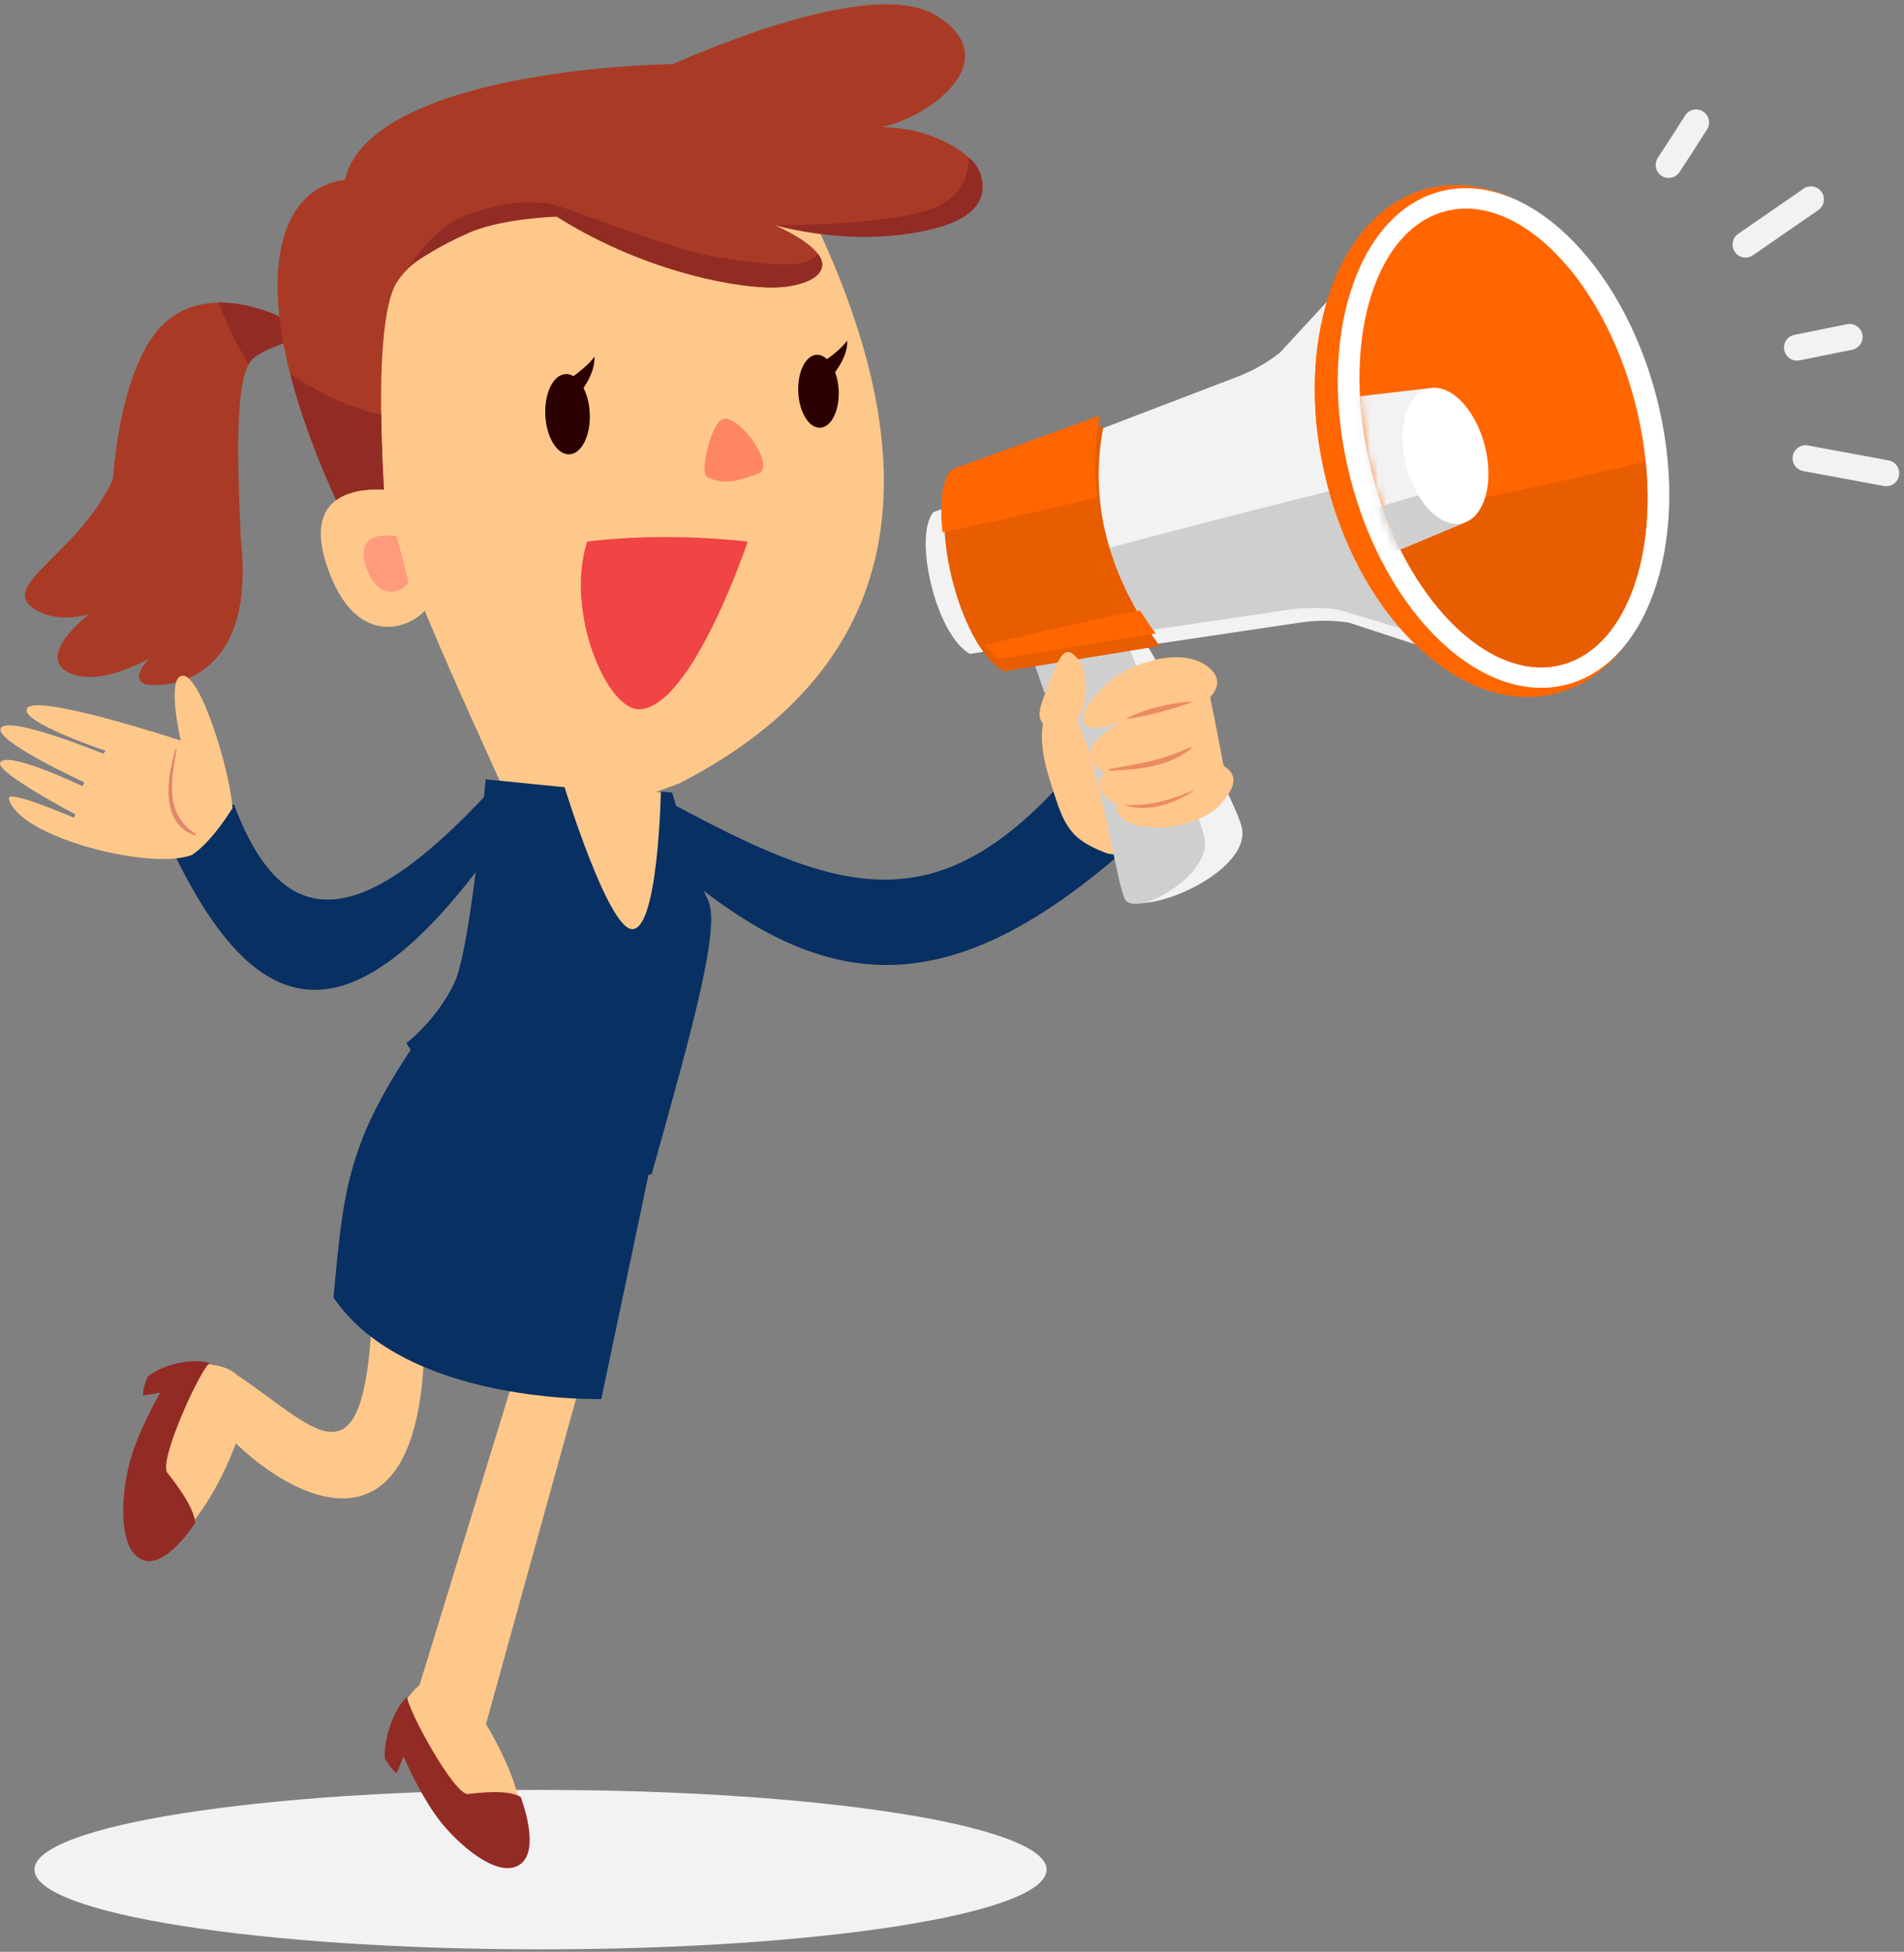 <?xml version="1.0" encoding="UTF-8"?>
<svg width="239px" height="245px" viewBox="0 0 239 245" version="1.1" xmlns="http://www.w3.org/2000/svg" xmlns:xlink="http://www.w3.org/1999/xlink">
    <rect x="0" y="0" width="239" height="245" fill="#808080" stroke="none"/>
    <!-- Generator: Sketch 51.3 (57544) - http://www.bohemiancoding.com/sketch -->
    <title>Group 135</title>
    <desc>Created with Sketch.</desc>
    <defs>
        <path d="M10.84,0.515 C1.682,2.915 -2.46,17.602 1.589,33.318 C5.637,49.035 16.344,59.83 25.502,57.43 C34.661,55.031 38.803,40.344 34.754,24.628 C31.085,10.384 21.946,0.182 13.448,0.181 C12.569,0.181 11.698,0.291 10.84,0.515 Z" id="path-1"></path>
        <path d="M10.84,0.515 C1.682,2.915 -2.46,17.602 1.589,33.318 C5.637,49.035 16.344,59.83 25.502,57.43 C34.661,55.031 38.803,40.344 34.754,24.628 C31.085,10.384 21.946,0.182 13.448,0.181 C12.569,0.181 11.698,0.291 10.84,0.515" id="path-3"></path>
        <path d="M1.589,33.318 C5.637,49.035 16.344,59.83 25.502,57.43 C34.661,55.031 38.803,40.344 34.754,24.628 C31.085,10.384 21.946,0.182 13.448,0.181 C12.569,0.181 11.698,0.291 10.84,0.515 C1.682,2.915 -2.46,17.602 1.589,33.318 Z" id="path-5"></path>
    </defs>
    <g id="Symbols" stroke="none" stroke-width="1" fill="none" fill-rule="evenodd">
        <g id="Group-135">
            <g id="Group-85" transform="translate(2.915, 0)">
                <path d="M128.463,234.686 C128.463,240.213 100.02,244.692 64.935,244.692 C29.849,244.692 1.407,240.213 1.407,234.686 C1.407,229.16 29.849,224.681 64.935,224.681 C100.02,224.681 128.463,229.16 128.463,234.686" id="Fill-1" fill="#F2F2F2"></path>
                <path d="M80.85,100.564 C101.945,111.919 114.217,116.461 130.956,97.572 L139.122,105.945 C116.503,126.111 100.919,125.266 81.817,108.879 L80.85,100.564 Z" id="Fill-3" fill="#083062"></path>
                <path d="M27.728,177.786 C26.4,183.784 20.737,194.354 17.005,193.746 C13.274,193.137 17.304,171.326 20.958,171.195 C25.881,171.018 28.916,172.421 27.728,177.786" id="Fill-5" fill="#FFC88B"></path>
                <path d="M21.586,191.151 C21.485,189.299 19.269,186.352 18.101,184.877 C16.932,183.403 22.231,171.878 23.399,171.106 C21.305,170.407 17.482,171.26 15.631,172.81 C14.984,174.251 15.034,175.177 15.034,175.177 L17.191,174.821 C17.191,174.821 14.203,179.917 13.222,184.125 C12.242,188.334 11.974,194.537 14.944,195.781 C17.914,197.026 21.586,191.151 21.586,191.151" id="Fill-7" fill="#932B25"></path>
                <path d="M43.942,160.24 C43.522,188.669 37.303,179.575 26.96,172.683 L24.616,178.989 C32.146,187.751 50.448,198.431 50.36,167.112 L43.942,160.24 Z" id="Fill-9" fill="#FFC88B"></path>
                <path d="M55.539,212.832 C59.391,217.291 64.431,228.071 62.005,231.022 C59.58,233.974 45.151,218.465 46.975,215.177 C49.431,210.747 52.094,208.845 55.539,212.832" id="Fill-11" fill="#FFC88B"></path>
                <path d="M62.446,225.567 C60.989,224.641 57.587,224.975 55.852,225.195 C54.118,225.415 48.163,214.43 48.192,212.98 C46.56,214.44 45.195,218.273 45.397,220.752 C46.15,222.112 46.878,222.575 46.878,222.575 L47.744,220.481 C47.744,220.481 50.037,225.905 52.715,229.077 C55.392,232.247 59.958,235.885 62.465,233.953 C64.972,232.021 62.446,225.567 62.446,225.567" id="Fill-13" fill="#932B25"></path>
                <polygon id="Fill-15" fill="#FFC88B" points="62.764 169.116 48.877 214.354 57.915 217.051 70.756 170.639"></polygon>
                <path d="M80.593,137.48 L72.56,175.614 C72.56,175.614 47.989,176.295 38.949,162.859 C40.277,148.399 40.781,142.725 51.015,128.35 C70.309,132.493 80.593,137.48 80.593,137.48" id="Fill-17" fill="#083062"></path>
                <path d="M33.017,40.139 C33.017,40.139 22.854,34.555 16.95,41.373 C11.046,48.192 10.41,66.059 11.489,70.573 C12.569,75.087 27.623,79.558 27.468,71.953 C27.313,64.348 25.836,47.239 28.948,44.909 C32.06,42.579 34.697,43.753 33.017,40.139" id="Fill-19" fill="#A93B26"></path>
                <path d="M11.767,58.999 C7.659,69.403 -3.49,73.361 1.471,76.482 C4.511,78.394 8.3,77.059 8.3,77.059 C8.3,77.059 1.716,82.102 5.478,84.308 C9.241,86.513 15.826,82.647 15.826,82.647 C15.826,82.647 11.841,86.651 17.826,85.918 C23.811,85.185 29.243,79.749 27.055,65.994 C24.869,52.249 14.109,52.005 11.767,58.999" id="Fill-21" fill="#A93B26"></path>
                <path d="M28.948,44.909 C28.691,45.102 28.467,45.405 28.269,45.786 C27.491,44.386 26.734,42.972 26.008,41.541 C25.484,40.365 24.977,39.181 24.484,37.991 C28.96,37.914 33.017,40.14 33.017,40.14 C34.697,43.753 32.06,42.579 28.948,44.909" id="Fill-23" fill="#932B25"></path>
                <path d="M99.248,27.562 C110.268,50.797 116.648,80.743 82.352,98.337 C75.187,100.963 71.081,103.022 60.673,99.909 C48.547,73.032 30.076,34.312 45.278,22.772 C54.045,16.116 87.569,2.937 99.248,27.562" id="Fill-25" fill="#FFC88B"></path>
                <path d="M87.86,52.589 C89.935,52.061 94.519,58.557 92.317,59.424 C90.114,60.29 87.848,60.978 85.849,59.867 C84.852,59.312 86.383,52.966 87.86,52.589" id="Fill-27" fill="#FF8663"></path>
                <path d="M90.941,67.984 C90.941,67.984 80.845,66.702 70.793,67.984 C67.964,76.726 73.266,89.241 77.398,89.032 C84.005,88.698 90.941,67.984 90.941,67.984" id="Fill-29" fill="#F14445"></path>
                <path d="M45.841,69.098 C45.841,69.098 43.146,40.967 46.984,35.292 C50.821,29.616 64.206,24.886 75.17,27.834 C83.993,30.206 93.429,28.804 96.921,23.713 C100.413,18.622 102.072,10.6 94.501,8.706 C86.929,6.814 43.781,7.834 40.383,22.565 C30.907,23.793 27.669,37.951 39.772,63.827 C41.385,64.817 45.841,69.098 45.841,69.098" id="Fill-31" fill="#A93B26"></path>
                <path d="M44.932,52.039 C45.029,60.624 45.841,69.097 45.841,69.097 C45.841,69.097 41.385,64.818 39.772,63.827 C36.802,57.478 34.761,51.838 33.504,46.918 C36.517,48.998 41.106,51.286 44.932,52.039" id="Fill-33" fill="#932B25"></path>
                <path d="M47.425,61.708 C47.425,61.708 34.283,59.033 38.026,70.735 C41.769,82.439 49.748,78.547 51.083,75.709 C49.51,69.247 47.425,61.708 47.425,61.708" id="Fill-35" fill="#FFC88B"></path>
                <path d="M65.536,52.129 C65.671,54.911 67.029,57.105 68.569,57.029 C70.11,56.952 71.249,54.634 71.114,51.851 C70.978,49.069 69.62,46.875 68.08,46.952 C66.54,47.029 65.4,49.346 65.536,52.129" id="Fill-37" fill="#2A0000"></path>
                <path d="M68.021,47.94 C68.021,47.94 70.681,46.255 71.705,44.762 C71.833,47.418 69.223,50.099 69.223,50.099 L68.021,47.94 Z" id="Fill-39" fill="#2A0000"></path>
                <path d="M97.288,49.239 C97.412,51.768 98.646,53.762 100.047,53.693 C101.447,53.623 102.482,51.516 102.36,48.987 C102.236,46.458 101.001,44.463 99.601,44.533 C98.201,44.603 97.166,46.71 97.288,49.239" id="Fill-41" fill="#2A0000"></path>
                <path d="M100.084,45.635 C100.084,45.635 102.502,44.103 103.432,42.746 C103.549,45.16 101.176,47.597 101.176,47.597 L100.084,45.635 Z" id="Fill-43" fill="#2A0000"></path>
                <path d="M46.863,67.312 C46.863,67.312 41.468,66.214 43.004,71.019 C44.54,75.823 47.817,74.226 48.364,73.06 C47.719,70.407 46.863,67.312 46.863,67.312" id="Fill-45" fill="#FF9A7C"></path>
                <path d="M78.61,9.379 C81.753,7.891 106.017,-3.317 114.586,1.933 C123.451,7.365 114.126,14.571 107.743,15.976 C115.047,15.83 124.566,21.446 118.363,26.541 C112.16,31.634 94.296,28.245 94.296,28.245 C94.296,28.245 105.745,33.093 97.003,35.728 C88.706,38.23 60.975,27.003 63.307,21.885 C65.638,16.767 69.362,13.753 78.61,9.379" id="Fill-47" fill="#A93B26"></path>
                <path d="M94.296,28.245 C94.296,28.245 104.126,31.251 114.29,28.718 C123.971,26.304 119.566,20.035 118.655,19.811 C118.655,19.811 119.197,24.884 113.067,26.521 C105.799,28.463 94.296,28.245 94.296,28.245" id="Fill-49" fill="#932B25"></path>
                <path d="M99.752,31.858 C101.635,34.328 98.396,36.207 93.4,36.084 C88.286,35.957 77.097,33.719 66.53,26.926 C59.322,21.809 79.105,31.11 87.325,32.311 C92.911,33.126 98.23,33.982 99.752,31.858" id="Fill-51" fill="#932B25"></path>
                <path d="M69.091,27.135 C69.091,27.135 60.767,27.082 55.854,29.264 C50.941,31.445 48.337,33.579 48.337,33.579 C48.337,33.579 51.335,28.687 55.418,27.081 C59.5,25.474 65.714,24.23 69.091,27.135" id="Fill-53" fill="#932B25"></path>
                <path d="M81.031,99.499 L64.248,98.73 C64.248,98.73 71.989,117.751 76.549,118.437 C81.109,119.122 81.031,99.499 81.031,99.499" id="Fill-55" fill="#FFC88B"></path>
                <polygon id="Fill-57" fill="#FFC88B" points="70.439 108.866 76.425 102.445 79.774 107.036 80.294 109.127 76.431 104.098 70.931 110.707"></polygon>
                <path d="M81.455,99.465 L80.038,99.369 C80.038,99.369 79.719,116.779 76.418,116.627 C73.381,116.488 67.955,98.815 67.955,98.815 L58.046,97.827 C58.046,97.827 56.19,118.84 54.166,123.267 C52.032,127.934 48.094,130.94 48.094,130.94 C51.779,137.174 66.291,150.032 78.882,147.398 C84.091,128.869 87.568,116.232 85.966,113.028 C84.364,109.824 81.455,99.465 81.455,99.465" id="Fill-59" fill="#083062"></path>
                <path d="M129.68,100.467 C128.158,95.76 126.637,91.78 129.426,86.946 C132.516,81.592 137.852,84.881 137.852,84.881 L143.945,92.351 C143.945,92.351 152.659,97.099 150.577,101.75 C148.494,106.402 141.234,108.029 136.11,107.142 C132.396,105.722 130.992,104.522 129.68,100.467" id="Fill-61" fill="#FFC78A"></path>
                <path d="M140.447,79.895 C140.447,79.895 151.78,99.249 152.948,103.795 C154.115,108.341 145.057,113.314 140.149,113.359 C137.517,113.384 133.818,81.222 133.818,81.222 L140.447,79.895 Z" id="Fill-63" fill="#F2F2F2"></path>
                <path d="M138.389,80.405 C138.389,80.405 147.091,100.482 148.259,105.027 C149.426,109.573 140.368,114.908 138.441,113.093 C137.006,111.74 134.069,84.992 128.195,86.962 C127.202,84.129 126.556,82.249 126.556,82.249 L138.389,80.405 Z" id="Fill-65" fill="#CFCFCF"></path>
                <path d="M118.827,82.079 L133.823,79.786 C129.016,73.33 126.958,66.321 128.516,58.888 L114.258,64.289 C111.716,67.195 114.488,79.622 118.827,82.079" id="Fill-67" fill="#F2F2F2"></path>
                <path d="M134.557,54.123 L152.377,47.304 C154.343,46.551 156.143,45.533 157.729,44.284 L175.1,25.455 L190.507,86.046 L166.404,78.155 C164.417,77.842 162.353,77.838 160.273,78.147 L141.542,80.934 C134.202,72.163 130.561,63.062 134.557,54.123" id="Fill-69" fill="#F2F2F2"></path>
                <path d="M183.153,57.155 L189.988,84.047 L165.119,76.535 C163.052,76.23 160.901,76.234 158.726,76.555 L139.093,79.45 C136.367,76.294 134.131,73.072 132.584,69.794 C136.264,68.741 168.245,60.244 183.153,57.155" id="Fill-71" fill="#CFCFCF"></path>
                <path d="M123.083,84.273 L142.653,81.084 C136.394,72.52 133.665,63.198 135.621,53.404 L116.92,60.279 C113.518,64.154 117.277,80.982 123.083,84.273" id="Fill-73" fill="#E85D00"></path>
                <path d="M163.671,60.799 C168.162,78.284 181.063,90.025 192.486,87.023 C203.909,84.02 209.529,67.413 205.038,49.928 C200.547,32.443 187.646,20.702 176.223,23.705 C164.8,26.707 159.18,43.314 163.671,60.799" id="Fill-75" fill="#FF6600"></path>
                <path d="M162.701,56.094 C160.246,40.426 165.831,26.436 176.223,23.705 C186.484,21.008 197.933,30.211 203.413,44.783 C189.787,48.357 176.18,51.97 162.701,56.094" id="Fill-77" fill="#FF6600"></path>
                <path d="M166.589,60.033 C170.979,77.123 183.144,88.715 193.761,85.925 C204.379,83.135 209.427,67.018 205.038,49.928 C200.648,32.837 188.483,21.245 177.865,24.036 C167.248,26.826 162.199,42.942 166.589,60.033" id="Fill-79" fill="#FFFFFF"></path>
                <path d="M169.279,59.326 C173.316,75.043 183.992,85.839 193.123,83.439 C202.255,81.039 206.384,66.352 202.348,50.635 C198.311,34.918 187.635,24.122 178.504,26.521 C169.372,28.922 165.242,43.608 169.279,59.326" id="Fill-81" fill="#FF6600"></path>
                <path d="M193.123,83.439 C185.182,85.526 176.076,77.631 171.181,65.202 C181.979,62.645 192.899,60.626 203.654,57.887 C204.971,70.643 200.827,81.415 193.123,83.439 Z" id="Fill-83" fill="#E85D00"></path>
            </g>
            <g id="Group-95" transform="translate(170.506, 26.357)">
                <g id="Group-88">
                    <mask id="mask-2" fill="white">
                        <use xlink:href="#path-1"></use>
                    </mask>
                    <g id="Clip-87"></g>
                    <polygon id="Fill-86" fill="#F2F2F2" mask="url(#mask-2)" points="9.067 22.352 -18.095 25.505 -11.945 49.826 13.384 39.222"></polygon>
                </g>
                <g id="Group-91">
                    <mask id="mask-4" fill="white">
                        <use xlink:href="#path-3"></use>
                    </mask>
                    <g id="Clip-90"></g>
                    <path d="M12.183,34.532 L13.384,39.223 L-11.945,49.825 L-13.733,42.775 C-5.217,39.591 3.281,36.922 12.183,34.532" id="Fill-89" fill="#CFCFCF" mask="url(#mask-4)"></path>
                </g>
                <g id="Group-94">
                    <mask id="mask-6" fill="white">
                        <use xlink:href="#path-5"></use>
                    </mask>
                    <g id="Clip-93"></g>
                    <path d="M6.027,32.151 C7.229,36.816 10.407,40.019 13.125,39.307 C15.843,38.595 17.073,34.236 15.871,29.571 C14.669,24.907 11.491,21.702 8.773,22.414 C6.055,23.126 4.825,27.486 6.027,32.151" id="Fill-92" fill="#FFFFFF" mask="url(#mask-6)"></path>
                </g>
            </g>
            <g id="Group-134" transform="translate(0, 13.179)">
                <path d="M118.312,53.651 C117.919,50.166 118.213,47.139 119.423,45.771 L138.058,38.975 C137.361,42.441 137.273,45.874 137.737,49.257 C131.588,50.735 125.116,52.181 118.312,53.651" id="Fill-96" fill="#FF6600"></path>
                <path d="M143.115,63.467 C143.722,64.435 144.37,65.392 145.066,66.336 L125.564,69.488 C124.876,69.101 124.217,68.515 123.593,67.785 C130.4,66.164 136.887,64.647 143.115,63.467" id="Fill-98" fill="#FF6600"></path>
                <path d="M140.717,77.463 C134.213,79.798 134.963,76.019 139.503,72.157 C141.627,70.35 148.404,67.619 151.892,70.737 C153.892,72.524 151.903,74.325 151.903,74.325 C151.903,74.325 152.743,78.424 153.589,82.932 C155.118,83.987 155.461,85.115 153.348,87.625 C150.062,91.526 139.658,91.897 140.187,87.719 C137.549,86.502 137.765,84.984 138.597,83.768 C136.386,82.644 136.556,80.887 137.461,79.894 C138.742,78.487 140.717,77.463 140.717,77.463" id="Fill-100" fill="#FFC78A"></path>
                <path d="M149.761,74.911 C149.761,74.911 145.443,74.902 141.211,77.094 C145.431,76.55 149.761,74.911 149.761,74.911" id="Fill-102" fill="#EB8B60"></path>
                <path d="M139.266,83.363 C142.938,82.632 145.123,82.505 149.182,80.724 C149.466,80.599 149.672,80.685 149.421,80.878 C146.55,83.099 142.753,83.443 139.356,83.566 C139.161,83.572 139.076,83.401 139.266,83.363" id="Fill-104" fill="#EB8B60"></path>
                <path d="M149.977,85.928 C149.977,85.928 145.168,88.326 141.032,87.797 C144.827,89.217 149.044,86.744 149.977,85.928" id="Fill-106" fill="#EB8B60"></path>
                <path d="M131.157,77.829 C130.045,77.063 130.493,75.627 131.332,73.508 C132.237,71.219 133.161,67.974 134.481,68.782 C138.093,70.991 136.039,81.193 131.157,77.829" id="Fill-108" fill="#FFC78A"></path>
                <path d="M61.3,86.298 C45.78,102.995 35.718,104.889 29.359,87.757 L21.309,92.846 C31.445,114.38 42.869,119.086 60.977,94.627 L61.3,86.298 Z" id="Fill-110" fill="#083062"></path>
                <path d="M29.178,88.259 C28.9,83.694 25.234,71.564 22.94,71.641 C20.812,71.712 22.687,79.781 22.687,79.781 C22.687,79.781 4.73,73.86 3.417,75.709 C2.239,77.367 13.236,81.06 13.236,81.06 L12.993,81.439 C12.993,81.439 0.931,76.49 0.093,78.251 C-0.669,79.85 10.603,85.03 10.603,85.03 L10.341,85.496 C10.341,85.496 0.685,80.869 0.017,82.584 C-0.462,83.814 9.467,89.05 9.467,89.05 L9.295,89.469 C9.295,89.469 0.798,85.796 1.113,87.076 C2.3,91.907 18.878,96.136 24.096,94.142 C26.693,92.417 29.178,88.259 29.178,88.259" id="Fill-112" fill="#FFC88B"></path>
                <path d="M24.491,91.433 C20.719,89.041 21.451,84.796 22.172,81.003 C22.192,80.895 22.037,80.868 22.006,80.97 C20.983,84.321 20.052,90.106 24.377,91.659 C24.529,91.714 24.631,91.521 24.491,91.433" id="Fill-114" fill="#E2866D"></path>
                <path d="M217.769,18.446 C217.259,17.703 217.445,16.685 218.187,16.173 L226.396,10.503 C227.137,9.991 228.151,10.179 228.66,10.922 C229.17,11.665 228.984,12.683 228.242,13.194 L220.034,18.865 C219.292,19.376 218.279,19.189 217.769,18.446" id="Fill-116" fill="#F2F2F2"></path>
                <path d="M225.304,45.27 C225.068,44.926 224.962,44.491 225.044,44.047 C225.207,43.16 226.057,42.573 226.941,42.737 L237.063,44.611 C237.948,44.775 238.533,45.627 238.369,46.514 C238.206,47.402 237.357,47.988 236.473,47.824 L226.35,45.95 C225.908,45.868 225.54,45.614 225.304,45.27" id="Fill-118" fill="#F2F2F2"></path>
                <path d="M224.224,31.38 C224.103,31.204 224.015,31 223.97,30.777 C223.792,29.892 224.363,29.031 225.244,28.852 L231.855,27.517 C232.736,27.339 233.596,27.911 233.773,28.796 C233.95,29.68 233.38,30.542 232.498,30.72 L225.887,32.056 C225.229,32.189 224.582,31.903 224.224,31.38" id="Fill-120" fill="#F2F2F2"></path>
                <path d="M208.117,8.453 C207.75,7.917 207.723,7.191 208.105,6.618 C209.236,4.919 210.324,3.212 211.528,1.316 C212.011,0.555 213.018,0.331 213.777,0.816 C214.536,1.301 214.758,2.311 214.275,3.072 C213.06,4.984 211.962,6.707 210.812,8.433 C210.313,9.183 209.301,9.386 208.554,8.884 C208.377,8.766 208.23,8.618 208.117,8.453" id="Fill-122" fill="#F2F2F2"></path>
            </g>
        </g>
    </g>
</svg>